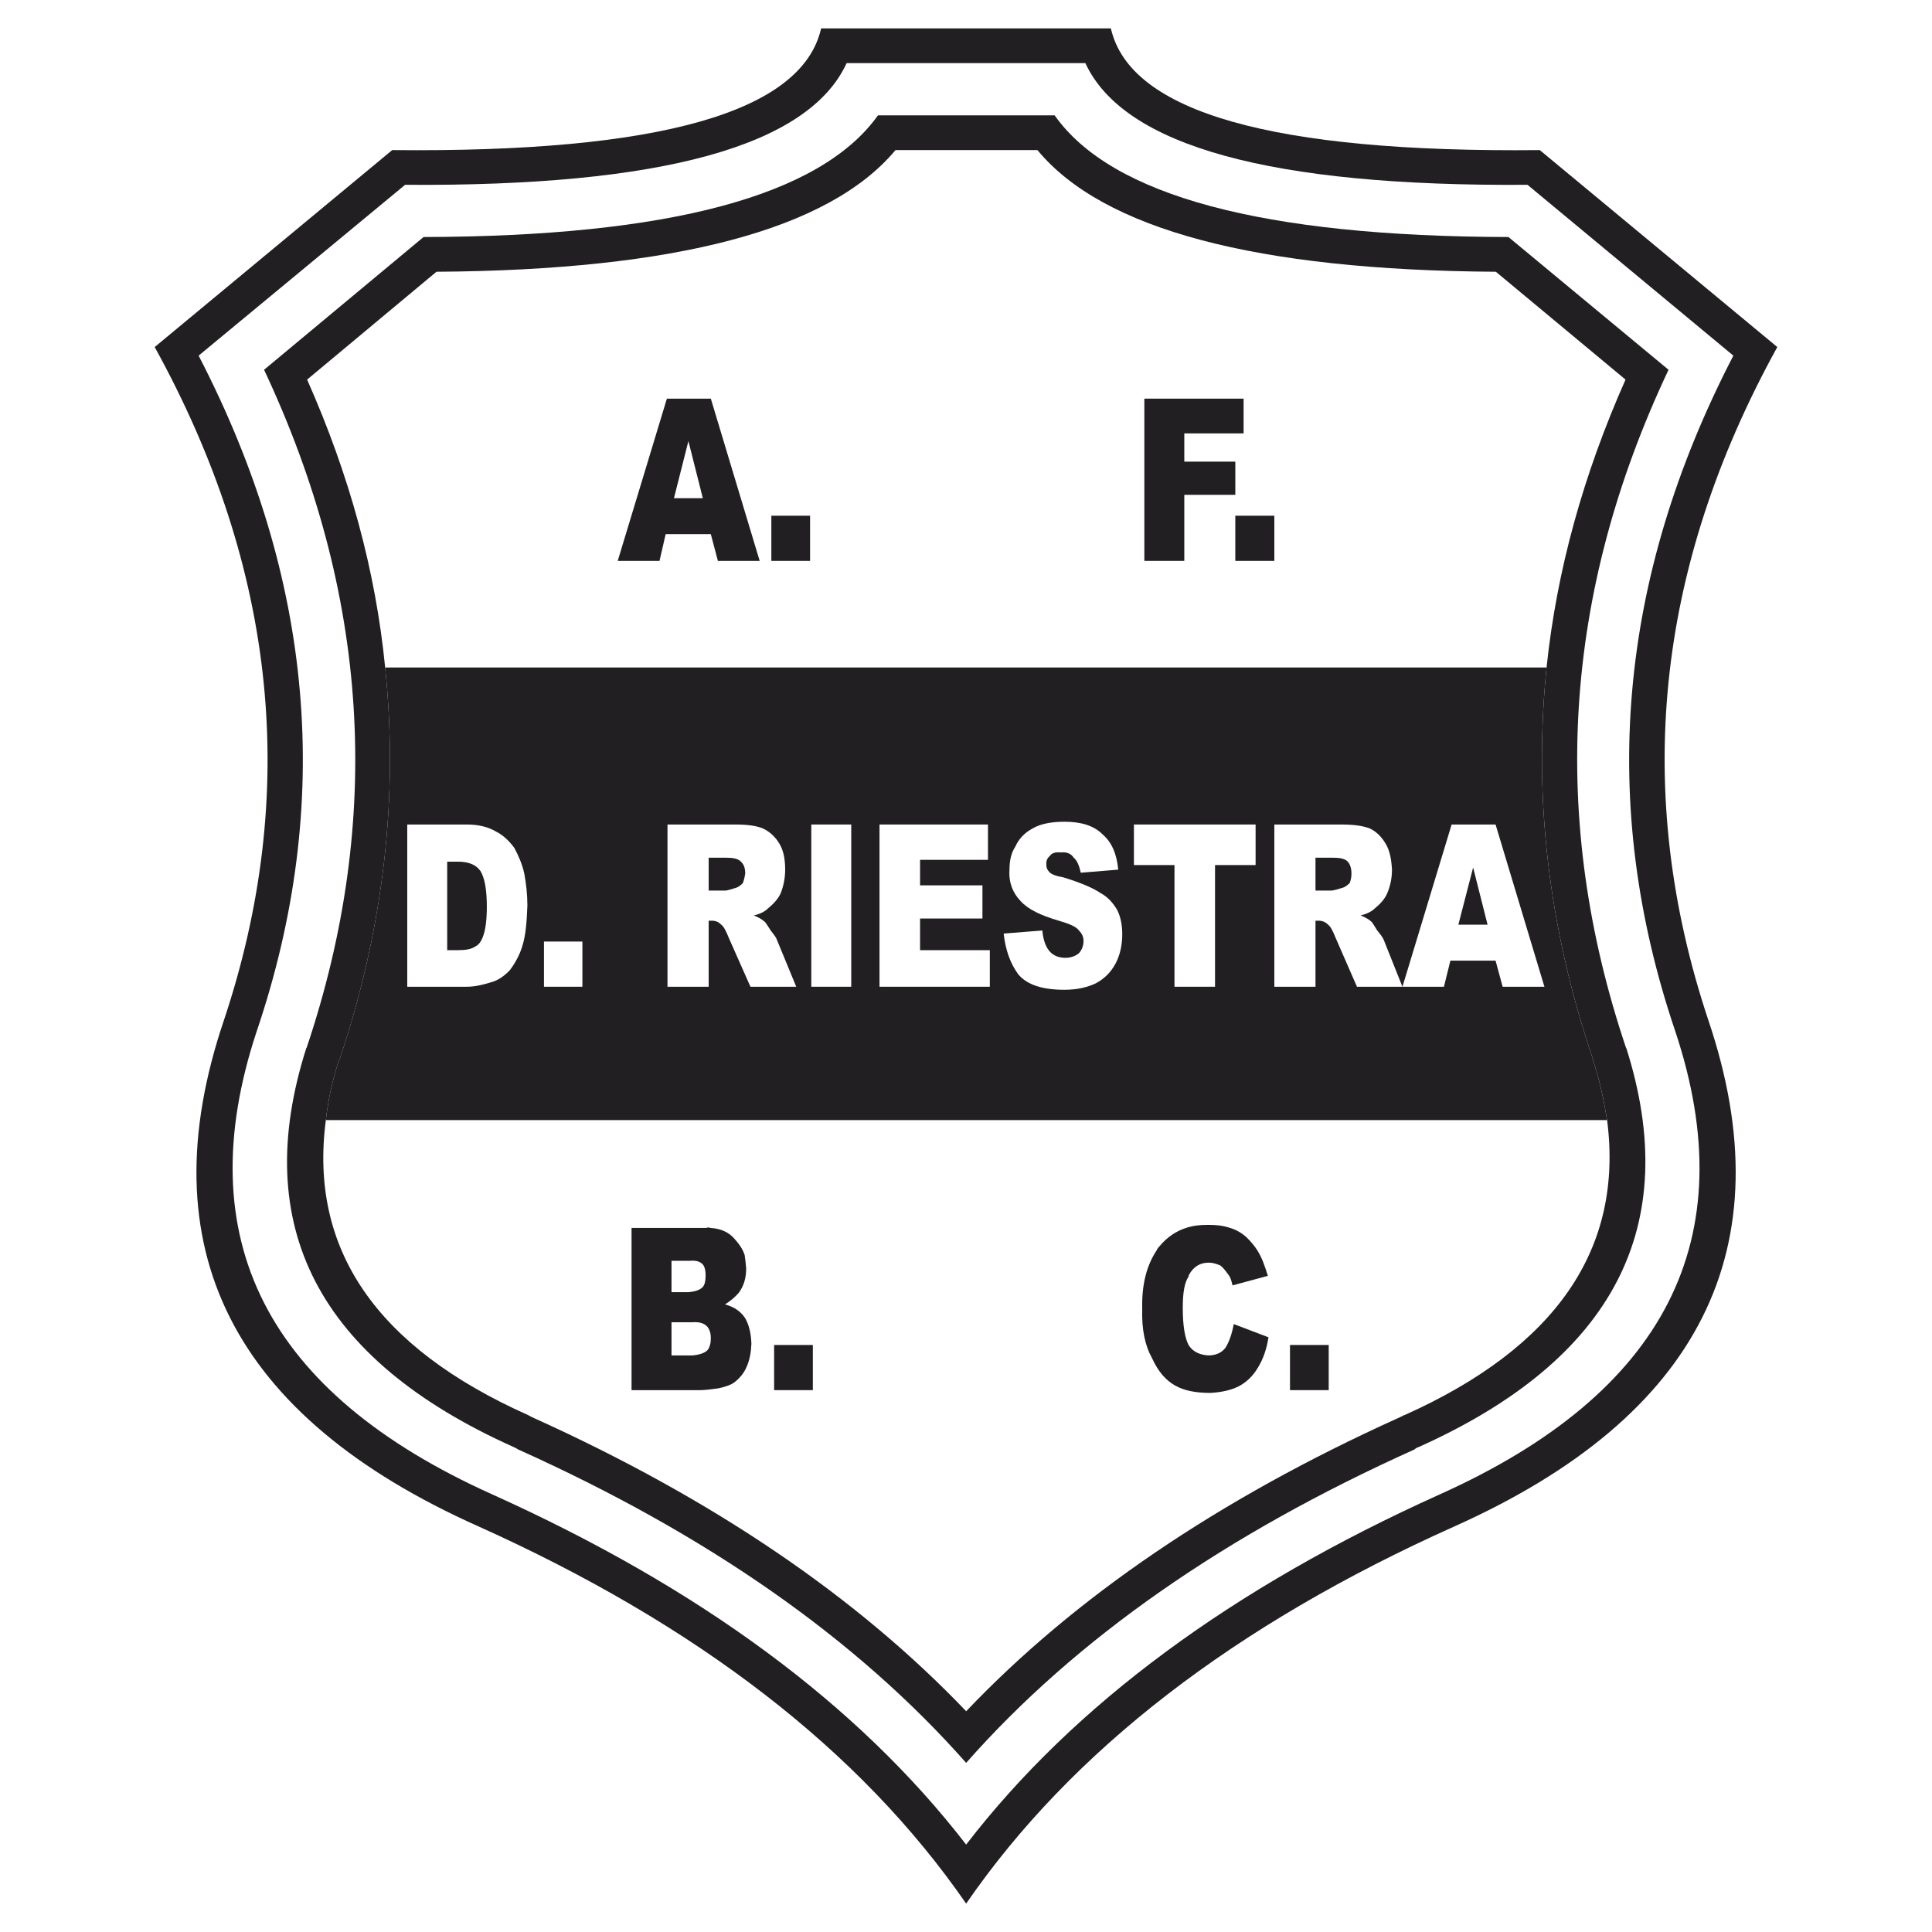 <?xml version="1.0" encoding="utf-8"?>
<!-- Generator: Adobe Illustrator 13.0.0, SVG Export Plug-In . SVG Version: 6.00 Build 14948)  -->
<!DOCTYPE svg PUBLIC "-//W3C//DTD SVG 1.0//EN" "http://www.w3.org/TR/2001/REC-SVG-20010904/DTD/svg10.dtd">
<svg version="1.0" id="Layer_1" xmlns="http://www.w3.org/2000/svg" xmlns:xlink="http://www.w3.org/1999/xlink" x="0px" y="0px"
	 width="192.756px" height="192.756px" viewBox="0 0 192.756 192.756" enable-background="new 0 0 192.756 192.756"
	 xml:space="preserve">
<g>
	<polygon fill-rule="evenodd" clip-rule="evenodd" fill="#FFFFFF" points="0,0 192.756,0 192.756,192.756 0,192.756 0,0 	"/>
	<path fill-rule="evenodd" clip-rule="evenodd" fill="#211F21" d="M110.832,2.834H81.924c-1.9,8.369-16.186,12.415-42.794,12.14
		L15.434,34.624c12.2,22.133,14.469,44.511,6.897,67.195c-7.664,22.654,0.797,39.484,25.382,50.459
		c21.888,9.84,38.135,22.377,48.68,37.645c10.515-15.268,26.762-27.805,48.741-37.645c24.493-10.975,32.953-27.805,25.32-50.459
		c-7.571-22.684-5.334-45.062,6.867-67.195l-23.696-19.649C127.018,15.25,112.732,11.203,110.832,2.834L110.832,2.834z"/>
	<path fill-rule="evenodd" clip-rule="evenodd" fill="#FFFFFF" d="M84.469,6.298h23.818c3.832,8.277,18.516,12.323,44.112,12.14
		l20.539,17.044c-11.526,22.255-13.488,44.695-5.794,67.411c6.897,20.723-0.98,36.08-23.481,46.195
		c-20.692,9.32-36.479,20.938-47.27,34.947c-10.821-14.01-26.608-25.627-47.301-34.947c-22.5-10.115-30.348-25.473-23.481-46.195
		c7.694-22.716,5.732-45.155-5.794-67.411l20.6-17.044C65.984,18.622,80.667,14.575,84.469,6.298L84.469,6.298z"/>
	<path fill-rule="evenodd" clip-rule="evenodd" fill="#211F21" d="M105.222,11.51H87.595c-5.732,8.032-20.814,12.078-45.338,12.139
		l-15.91,13.243c10.484,22.317,11.925,44.848,4.23,67.686v-0.062c-5.702,17.811,1.165,31.115,20.662,39.852
		c0.153,0.062,0.276,0.123,0.46,0.246c18.883,8.49,33.751,18.883,44.695,31.268c10.913-12.385,25.842-22.777,44.726-31.268
		c0.122-0.123,0.245-0.184,0.429-0.246c19.466-8.736,26.363-22.041,20.692-39.852v0.062c-7.694-22.838-6.315-45.369,4.23-67.686
		l-15.972-13.243C125.975,23.588,110.894,19.542,105.222,11.51L105.222,11.51z"/>
	<path fill-rule="evenodd" clip-rule="evenodd" fill="#FFFFFF" d="M89.343,14.974h14.162c6.53,7.909,21.796,11.986,45.737,12.139
		l12.937,10.76c-4.23,9.534-6.866,19.067-7.878,28.724c-1.318,12.936,0.184,25.964,4.629,39.085c0,0.061,0,0.184,0.061,0.246
		c0.645,2.021,1.043,3.922,1.35,5.824c1.655,12.844-5.089,22.652-20.202,29.428h-0.03c-0.245,0.123-0.491,0.246-0.705,0.338
		c-17.811,8.061-32.157,17.811-43.009,29.213c-10.882-11.402-25.229-21.152-43.04-29.213c-0.214-0.092-0.459-0.215-0.675-0.338
		c-15.174-6.775-21.856-16.584-20.17-29.428c0.214-1.902,0.613-3.803,1.257-5.824c0.061-0.062,0.061-0.186,0.123-0.246
		c4.384-13.121,5.886-26.149,4.537-39.085c-0.951-9.656-3.556-19.19-7.787-28.724l12.906-10.76
		C67.486,26.96,82.752,22.883,89.343,14.974L89.343,14.974z"/>
	<path fill-rule="evenodd" clip-rule="evenodd" fill="#211F21" d="M154.301,66.597H38.425c1.349,12.936-0.153,25.964-4.537,39.085
		c-0.062,0.061-0.062,0.184-0.123,0.246c-0.644,2.021-1.042,3.922-1.257,5.824H160.34c-0.307-1.902-0.705-3.803-1.35-5.824
		c-0.061-0.062-0.061-0.186-0.061-0.246C154.484,92.561,152.982,79.533,154.301,66.597L154.301,66.597z"/>
	<polygon fill-rule="evenodd" clip-rule="evenodd" fill="#211F21" points="118.158,46.058 118.158,43.238 124.075,43.238 
		124.075,39.774 114.173,39.774 114.173,55.959 118.158,55.959 118.158,49.369 123.247,49.369 123.247,46.058 118.158,46.058 	"/>
	<path fill-rule="evenodd" clip-rule="evenodd" fill="#211F21" d="M70.919,39.774h-4.384l-4.905,16.186H65.8l0.613-2.667h4.506
		l0.705,2.667h4.169L70.919,39.774L70.919,39.774z M70.122,49.706h-2.881l1.441-5.702L70.122,49.706L70.122,49.706z"/>
	<polygon fill-rule="evenodd" clip-rule="evenodd" fill="#211F21" points="80.821,55.959 80.821,51.453 76.958,51.453 
		76.958,55.959 80.821,55.959 	"/>
	<polygon fill-rule="evenodd" clip-rule="evenodd" fill="#211F21" points="127.141,55.959 127.141,51.453 123.247,51.453 
		123.247,55.959 127.141,55.959 	"/>
	<polygon fill-rule="evenodd" clip-rule="evenodd" fill="#211F21" points="132.566,134.189 128.703,134.189 128.703,138.695 
		132.566,138.695 132.566,134.189 	"/>
	<path fill-rule="evenodd" clip-rule="evenodd" fill="#211F21" d="M74.966,134.068c-0.031-0.98-0.215-1.84-0.613-2.545
		c-0.46-0.705-1.165-1.164-2.023-1.379c0.582-0.369,1.042-0.768,1.379-1.166c0.521-0.705,0.736-1.502,0.736-2.422
		c-0.031-0.459-0.092-0.92-0.153-1.348c-0.184-0.553-0.521-1.074-0.92-1.502c-0.583-0.736-1.41-1.135-2.514-1.195
		c-0.092-0.062-0.214-0.062-0.398,0H63.01v16.184h6.867c0.307,0,0.95-0.061,1.809-0.184c0.705-0.152,1.226-0.336,1.563-0.582
		c0.521-0.398,0.981-0.92,1.257-1.594C74.812,135.631,74.935,134.865,74.966,134.068L74.966,134.068z M70.122,126.16
		c0.184,0.213,0.246,0.52,0.276,0.918c0,0.062,0,0.184,0,0.215c0,0.521-0.092,0.889-0.276,1.104
		c-0.276,0.307-0.766,0.459-1.379,0.521h-1.747v-3.127h1.839C69.417,125.73,69.846,125.852,70.122,126.16L70.122,126.16z
		 M70.919,133.484c0,0.521-0.092,0.92-0.337,1.227c-0.276,0.277-0.797,0.461-1.502,0.521h-2.084v-3.311h2.084
		c0.705-0.061,1.226,0.123,1.502,0.459C70.827,132.688,70.919,133.088,70.919,133.484L70.919,133.484z"/>
	<polygon fill-rule="evenodd" clip-rule="evenodd" fill="#211F21" points="81.097,134.189 77.234,134.189 77.234,138.695 
		81.097,138.695 81.097,134.189 	"/>
	<path fill-rule="evenodd" clip-rule="evenodd" fill="#211F21" d="M122.511,122.449c-0.582-0.184-1.226-0.244-1.961-0.244
		c-0.767,0-1.411,0.061-2.023,0.244c-1.165,0.338-2.085,0.98-2.851,1.9c-0.123,0.123-0.215,0.246-0.276,0.398
		c-0.98,1.473-1.502,3.373-1.44,5.855c-0.062,2.023,0.275,3.648,0.98,4.904c0.613,1.35,1.38,2.207,2.299,2.729
		c0.92,0.521,2.085,0.736,3.525,0.736c1.104-0.061,2.085-0.277,2.852-0.674c0.735-0.398,1.379-0.982,1.9-1.871
		c0.521-0.857,0.858-1.838,1.042-3.004l-3.464-1.318c-0.184,0.982-0.46,1.779-0.828,2.361c-0.397,0.521-0.98,0.766-1.716,0.766
		c-0.89-0.061-1.503-0.367-1.932-0.98c-0.398-0.705-0.613-1.963-0.613-3.771c0-1.441,0.153-2.482,0.583-3.127
		c0-0.061,0-0.092,0.03-0.152c0.46-0.828,1.104-1.227,1.992-1.227c0.399,0,0.736,0.123,1.135,0.275
		c0.307,0.246,0.521,0.521,0.827,0.951c0.153,0.152,0.276,0.521,0.398,1.043l3.525-0.951c-0.306-0.98-0.582-1.777-0.98-2.422
		c-0.337-0.582-0.767-1.043-1.165-1.441C123.829,122.971,123.247,122.633,122.511,122.449L122.511,122.449z"/>
	<path fill-rule="evenodd" clip-rule="evenodd" fill="#FFFFFF" d="M51.331,84.622c-0.521-0.735-1.165-1.318-1.839-1.655
		c-0.767-0.46-1.748-0.706-2.913-0.706h-5.947v16.186h5.947c0.705,0,1.502-0.154,2.453-0.459c0.613-0.154,1.257-0.584,1.839-1.197
		c0.521-0.705,0.981-1.502,1.257-2.452c0.307-0.981,0.429-2.299,0.49-3.985c0-1.104-0.123-2.176-0.307-3.188
		C52.097,86.185,51.729,85.388,51.331,84.622L51.331,84.622z M44.617,85.97h1.104c0.981,0,1.748,0.276,2.207,0.92
		c0.399,0.644,0.644,1.778,0.644,3.587c0,1.226-0.123,2.146-0.307,2.728c-0.184,0.613-0.459,1.042-0.797,1.195
		c-0.429,0.307-0.981,0.399-1.87,0.399h-0.981V85.97L44.617,85.97z"/>
	<path fill-rule="evenodd" clip-rule="evenodd" fill="#FFFFFF" d="M76.13,82.66c-0.644-0.276-1.563-0.398-2.759-0.398h-6.775v16.186
		h4.108v-6.591h0.276c0.429,0,0.705,0.123,0.98,0.398c0.245,0.185,0.46,0.583,0.767,1.349l2.146,4.844h4.568l-1.931-4.69
		c-0.092-0.276-0.337-0.552-0.613-0.92c-0.307-0.459-0.46-0.736-0.583-0.858c-0.307-0.276-0.644-0.46-1.104-0.644
		c0.644-0.153,1.104-0.398,1.379-0.674c0.521-0.429,0.981-0.889,1.288-1.502c0.276-0.705,0.46-1.502,0.46-2.391
		c0-1.104-0.184-1.962-0.583-2.605C77.356,83.487,76.774,82.967,76.13,82.66L76.13,82.66z M73.923,85.97
		c0.307,0.276,0.429,0.675,0.429,1.196c-0.061,0.368-0.123,0.644-0.245,0.95c-0.215,0.215-0.46,0.398-0.674,0.46
		c-0.521,0.153-0.889,0.276-1.042,0.276h-1.686v-3.28h1.717C73.126,85.572,73.647,85.664,73.923,85.97L73.923,85.97z"/>
	<polygon fill-rule="evenodd" clip-rule="evenodd" fill="#FFFFFF" points="58.105,93.94 54.273,93.94 54.273,98.447 58.105,98.447 
		58.105,93.94 	"/>
	<polygon fill-rule="evenodd" clip-rule="evenodd" fill="#FFFFFF" points="91.795,88.331 91.795,85.787 98.57,85.787 98.57,82.261 
		87.749,82.261 87.749,98.447 98.754,98.447 98.754,94.799 91.795,94.799 91.795,91.642 98.018,91.642 98.018,88.331 91.795,88.331 
			"/>
	<polygon fill-rule="evenodd" clip-rule="evenodd" fill="#FFFFFF" points="84.929,82.261 80.943,82.261 80.943,98.447 
		84.929,98.447 84.929,82.261 	"/>
	<polygon fill-rule="evenodd" clip-rule="evenodd" fill="#FFFFFF" points="113.131,86.308 117.178,86.308 117.178,98.447 
		121.224,98.447 121.224,86.308 125.271,86.308 125.271,82.261 113.131,82.261 113.131,86.308 	"/>
	<path fill-rule="evenodd" clip-rule="evenodd" fill="#FFFFFF" d="M110.004,83.242c-0.858-0.858-2.115-1.257-3.801-1.257
		c-1.318,0-2.422,0.215-3.188,0.674c-0.797,0.429-1.379,1.042-1.716,1.809c-0.43,0.644-0.583,1.441-0.583,2.299
		c-0.093,1.288,0.337,2.33,1.104,3.126c0.735,0.828,2.022,1.441,3.801,1.962c1.043,0.307,1.748,0.583,2.023,0.98
		c0.307,0.307,0.46,0.644,0.46,1.042c0,0.46-0.153,0.889-0.46,1.226c-0.337,0.276-0.797,0.46-1.349,0.46
		c-0.735,0-1.38-0.276-1.777-0.919c-0.276-0.46-0.46-1.042-0.522-1.809l-3.861,0.307c0.184,1.625,0.643,2.942,1.44,4.045
		c0.858,1.043,2.36,1.564,4.629,1.564c1.257,0,2.299-0.246,3.126-0.645c0.858-0.459,1.503-1.104,1.963-1.961
		c0.459-0.858,0.674-1.87,0.674-2.943c0-0.889-0.153-1.686-0.49-2.391c-0.429-0.736-0.95-1.318-1.686-1.717
		c-0.767-0.521-2.023-1.042-3.71-1.563c-0.735-0.123-1.195-0.306-1.379-0.521c-0.184-0.184-0.307-0.398-0.307-0.705
		c-0.03-0.398,0.061-0.674,0.367-0.919c0.153-0.276,0.583-0.398,1.073-0.337c0.552-0.061,1.012,0.092,1.287,0.521
		c0.338,0.275,0.553,0.797,0.706,1.502l3.739-0.307C111.414,85.143,110.894,84.009,110.004,83.242L110.004,83.242z"/>
	<path fill-rule="evenodd" clip-rule="evenodd" fill="#FFFFFF" d="M138.237,84.162c-0.398-0.675-0.92-1.195-1.563-1.502
		c-0.705-0.276-1.625-0.398-2.851-0.398h-6.683v16.186h4.107v-6.591h0.275c0.399,0,0.705,0.123,0.981,0.398
		c0.245,0.185,0.46,0.583,0.767,1.349l2.115,4.844h4.536l-1.869-4.69c-0.123-0.276-0.338-0.552-0.644-0.92
		c-0.276-0.459-0.46-0.736-0.553-0.858c-0.307-0.276-0.644-0.46-1.104-0.644c0.613-0.153,1.104-0.398,1.38-0.674
		c0.521-0.429,0.981-0.889,1.257-1.502c0.307-0.705,0.49-1.502,0.49-2.391C138.819,85.664,138.636,84.806,138.237,84.162
		L138.237,84.162z M134.835,87.166c0,0.368-0.062,0.644-0.185,0.95c-0.245,0.215-0.459,0.398-0.705,0.46
		c-0.521,0.153-0.92,0.276-1.104,0.276h-1.594v-3.28h1.717c0.705,0,1.227,0.091,1.502,0.398
		C134.712,86.246,134.835,86.645,134.835,87.166L134.835,87.166z"/>
	<path fill-rule="evenodd" clip-rule="evenodd" fill="#FFFFFF" d="M144.062,98.447l0.645-2.606h4.506l0.705,2.606h4.169
		l-4.874-16.186h-4.384l-4.905,16.186H144.062L144.062,98.447z M146.974,86.553l1.441,5.701h-2.913L146.974,86.553L146.974,86.553z"
		/>
</g>
</svg>
